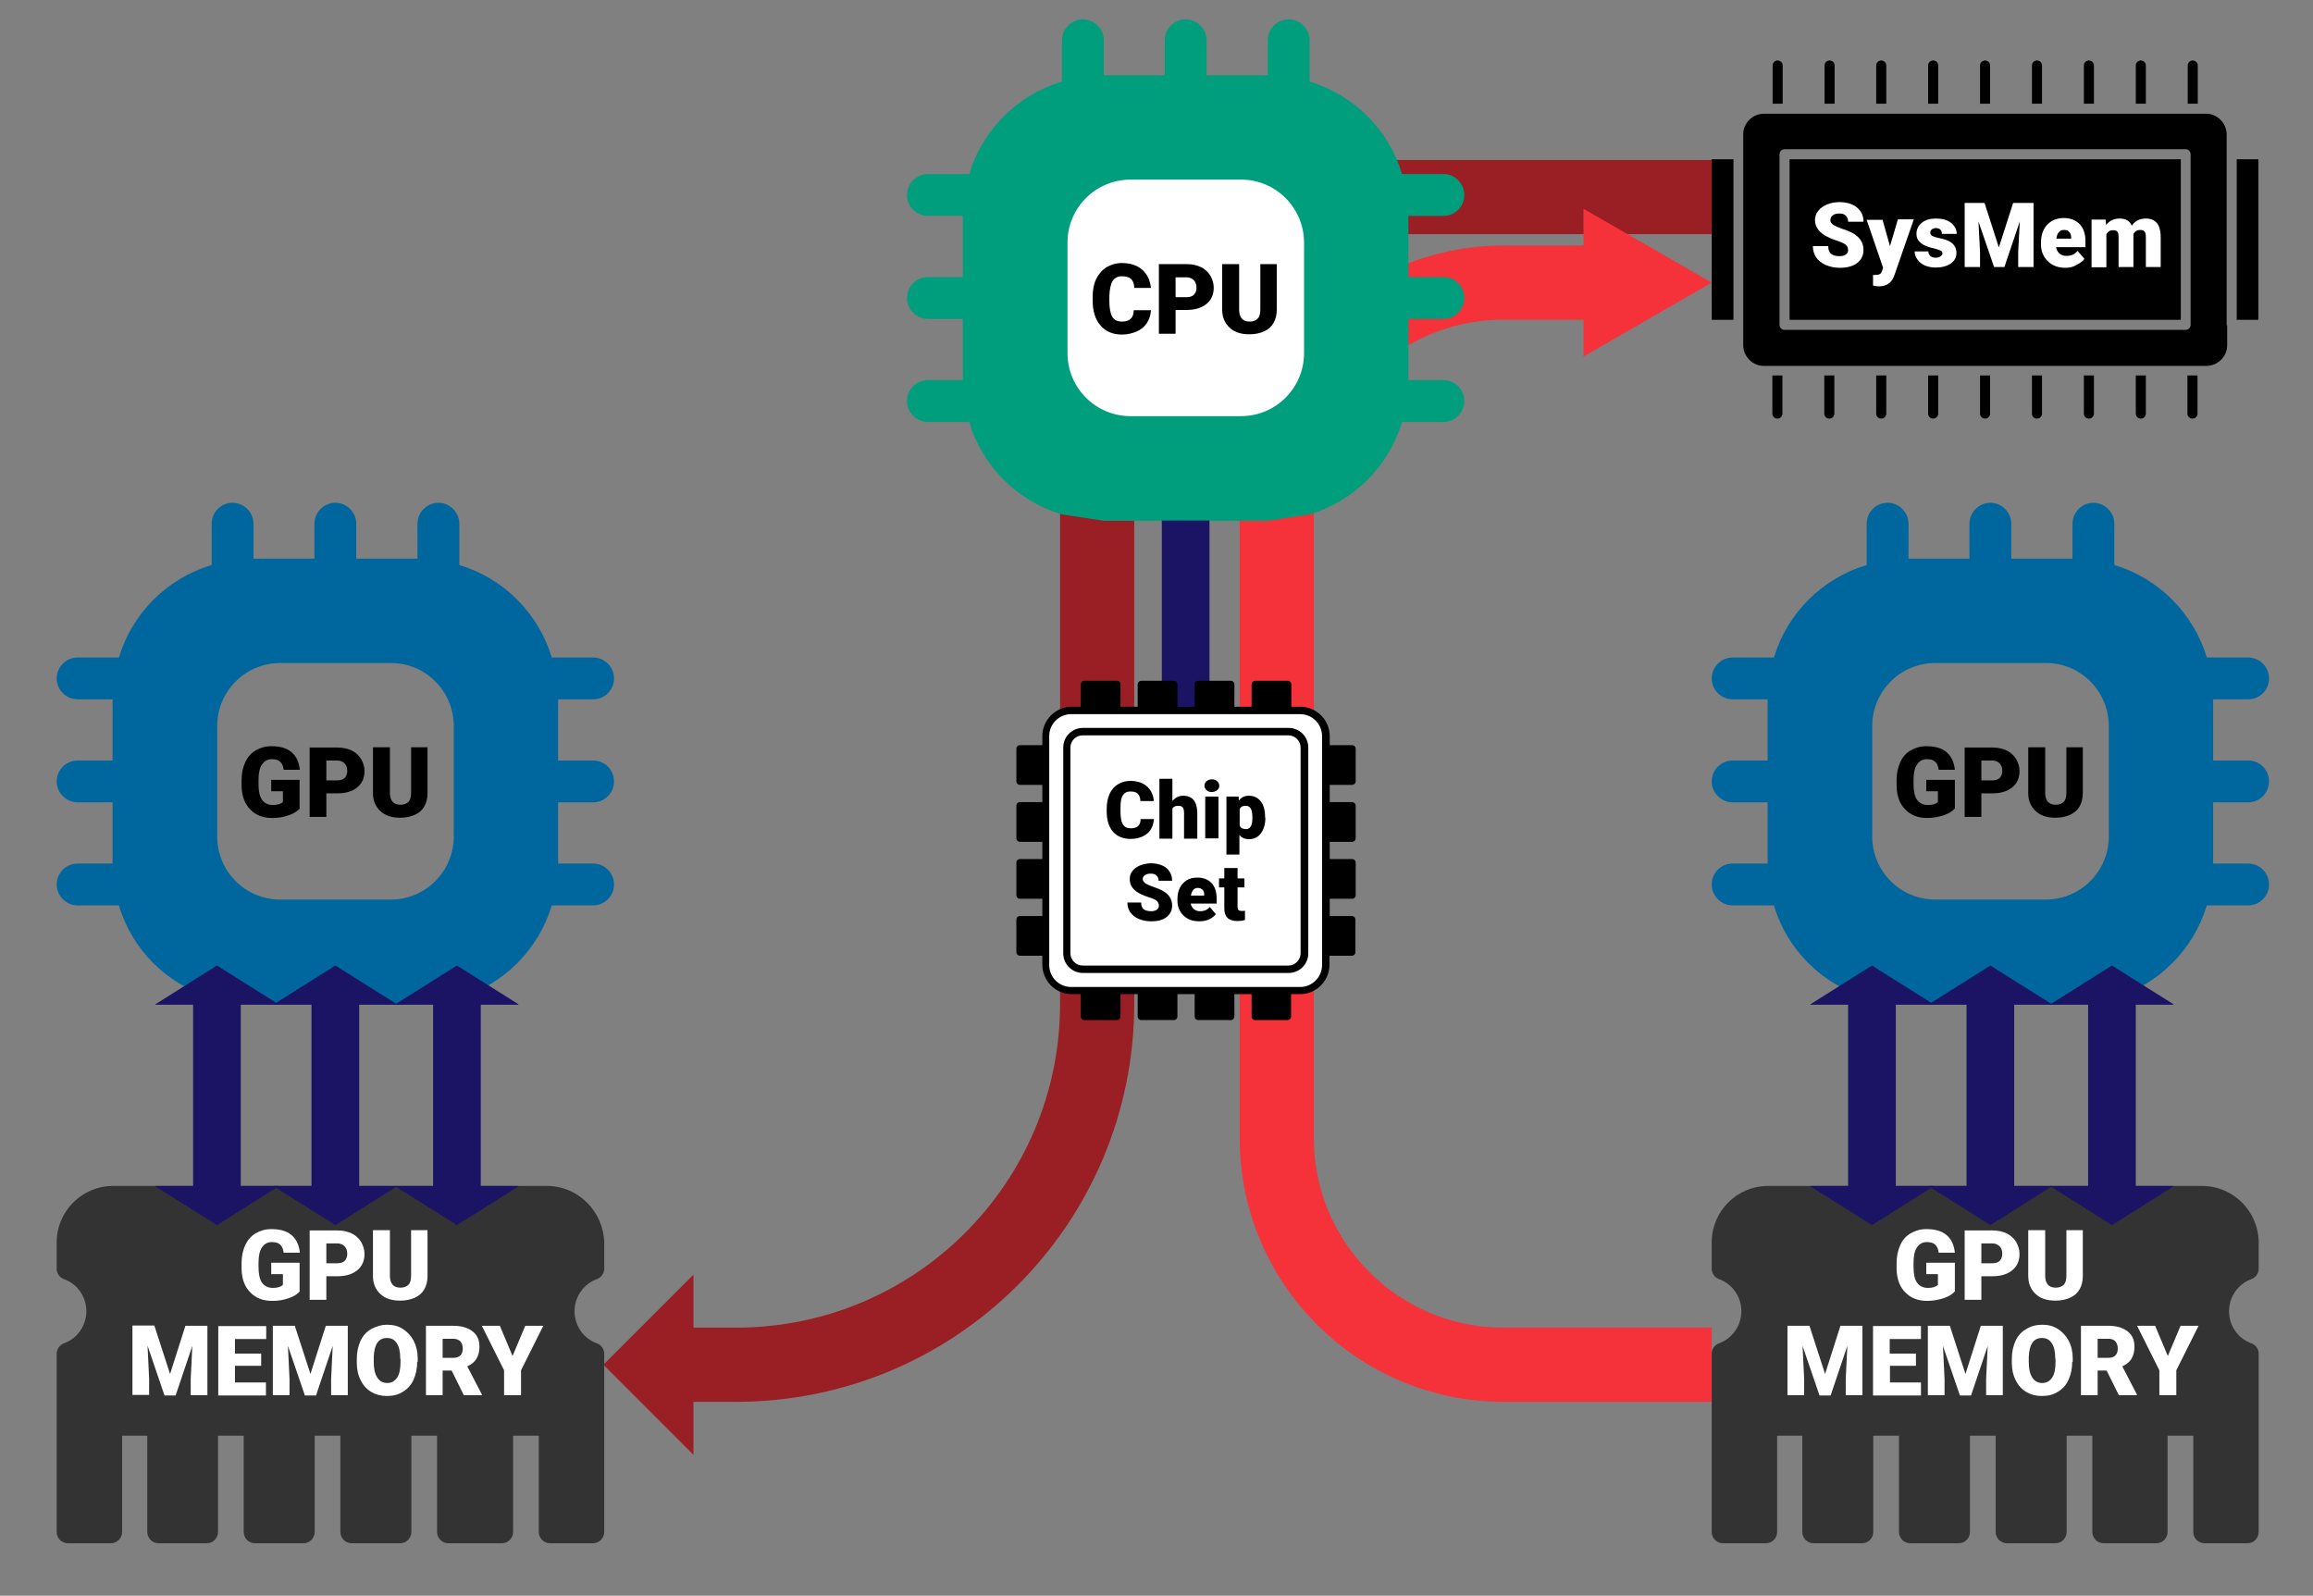 <svg xmlns="http://www.w3.org/2000/svg" xmlns:xlink="http://www.w3.org/1999/xlink" id="Layer_1" x="0px" y="0px" viewBox="0 0 873.2 602.4" style="enable-background:new 0 0 873.2 602.4;" xml:space="preserve"><rect x="0" y="0" width="873.2" height="602.4" fill="#808080" stroke="none"/><style type="text/css">	.st0{fill:none;stroke:#991F24;stroke-width:28;stroke-miterlimit:10;}	.st1{fill:#991F24;}	.st2{fill:none;stroke:#F5313A;stroke-width:28;stroke-miterlimit:10;}	.st3{fill:#F5313A;}	.st4{fill:#00679E;}	.st5{fill:#333333;}	.st6{fill:#FFFFFF;}	.st7{fill:none;stroke:#1B1464;stroke-width:18;stroke-miterlimit:10;}	.st8{fill:#1B1464;}	.st9{fill-rule:evenodd;clip-rule:evenodd;}	.st10{fill:#009E7C;}</style><g>	<g>		<path class="st0" d="M257.3,515.2h20.6c75.3,0,136.3-61,136.3-136.3V135.1c0-33.5,27.2-60.7,60.7-60.7h171.3"></path>		<g>			<polygon class="st1" points="261.8,481.2 261.8,549.2 227.8,515.2    "></polygon>		</g>	</g></g><g>	<g>		<path class="st2" d="M646.2,515.2h-78.6c-47.3,0-85.6-38.3-85.6-85.6V192.3c0-47.3,38.3-85.6,85.6-85.6H606"></path>		<g>			<polygon class="st3" points="597.8,134.6 646.2,106.7 597.8,78.8    "></polygon>		</g>	</g></g><g>	<g>		<path class="st4" d="M223.9,302.9c4.4,0,7.9-3.6,7.9-7.9c0-4.4-3.5-7.9-7.9-7.9h-13.2v-23.1h13.2c4.4,0,7.9-3.5,7.9-7.9   c0-4.3-3.5-7.9-7.9-7.9h-15.6c-5-16.7-18.2-29.9-34.9-34.9v-15.6c0-4.3-3.6-7.9-7.9-7.9c-4.3,0-7.9,3.6-7.9,7.9v13.2h-23.1v-13.2   c0-4.3-3.6-7.9-7.9-7.9c-4.3,0-7.9,3.6-7.9,7.9v13.2h-23v-13.2c0-4.3-3.6-7.9-7.9-7.9c-4.4,0-7.9,3.6-7.9,7.9v15.6   c-16.8,5-30,18.2-35,34.9H29.3c-4.3,0-7.9,3.6-7.9,7.9c0,4.4,3.6,7.9,7.9,7.9h13.2v23.1H29.3c-4.3,0-7.9,3.5-7.9,7.9   c0,4.3,3.6,7.9,7.9,7.9h13.2V326H29.3c-4.3,0-7.9,3.5-7.9,7.9c0,4.3,3.6,7.9,7.9,7.9h15.6c4.9,16.7,18.2,29.9,35,34.9l15.8,2.4   h23.1v13.2c0,4.3,3.5,7.9,7.9,7.9c4.3,0,7.9-3.6,7.9-7.9v-13.2h23l15.8-2.4c16.7-5,29.9-18.2,34.9-34.9h15.6   c4.4,0,7.9-3.6,7.9-7.9c0-4.4-3.5-7.9-7.9-7.9h-13.2v-23.1H223.9z M171.3,274.1v41.7c0,13.2-10.7,23.8-23.8,23.8h-41.7   c-13.2,0-23.8-10.7-23.8-23.8v-41.7c0-13.2,10.7-23.8,23.8-23.8h41.7C160.6,250.2,171.3,260.9,171.3,274.1z"></path>	</g>	<g>		<path d="M113.2,305.2c-1,1.1-2.4,2-4.3,2.6c-1.9,0.7-3.9,1-6.2,1c-3.4,0-6.2-1.1-8.2-3.2c-2.1-2.1-3.2-5-3.3-8.8l0-2.3   c0-2.6,0.5-4.8,1.4-6.8c0.9-1.9,2.2-3.4,3.9-4.4c1.7-1,3.7-1.6,5.9-1.6c3.3,0,5.8,0.7,7.6,2.2c1.8,1.5,2.9,3.7,3.2,6.7h-6.1   c-0.2-1.5-0.7-2.5-1.4-3.1s-1.7-0.9-3.1-0.9c-1.6,0-2.8,0.7-3.7,2c-0.9,1.3-1.3,3.3-1.3,5.8v1.6c0,2.6,0.4,4.6,1.3,5.9   c0.9,1.3,2.3,2,4.2,2c1.6,0,2.9-0.4,3.7-1.1v-4.1h-4.4v-4.3h10.7V305.2z"></path>		<path d="M123.2,299.5v8.9h-6.3v-26.2h10.5c2,0,3.8,0.4,5.3,1.1c1.5,0.7,2.7,1.8,3.6,3.2c0.8,1.4,1.3,2.9,1.3,4.6   c0,2.6-0.9,4.6-2.7,6.1c-1.8,1.5-4.3,2.3-7.5,2.3H123.2z M123.2,294.6h4.1c1.2,0,2.2-0.3,2.8-0.9c0.6-0.6,1-1.5,1-2.6   c0-1.2-0.3-2.2-1-2.9s-1.6-1.1-2.7-1.1h-4.2V294.6z"></path>		<path d="M161.4,282.2v17.2c0,1.9-0.4,3.6-1.2,5c-0.8,1.4-2,2.5-3.6,3.2s-3.4,1.1-5.5,1.1c-3.2,0-5.7-0.8-7.5-2.5s-2.8-3.9-2.8-6.8   v-17.3h6.4v17.4c0.1,2.9,1.4,4.3,4,4.3c1.3,0,2.3-0.4,3-1.1c0.7-0.7,1-1.9,1-3.5v-17.1H161.4z"></path>	</g>	<g>		<path class="st5" d="M206.5,447.7H42.7c-11.8,0-21.3,9.6-21.3,21.3v9.9c0,1.8,1.1,3.4,2.8,4c5,1.8,8.4,6.6,8.4,12.1   c0,5.4-3.4,10.3-8.4,12.1c-1.7,0.6-2.8,2.2-2.8,4v67.2c0,2.4,1.9,4.3,4.3,4.3h16.1c2.4,0,4.3-1.9,4.3-4.3V542h9.5v36.3   c0,2.4,1.9,4.3,4.3,4.3H78c2.4,0,4.3-1.9,4.3-4.3V542h9.7v36.3c0,2.4,1.9,4.3,4.3,4.3h18.2c2.4,0,4.3-1.9,4.3-4.3V542h9.7v36.3   c0,2.4,1.9,4.3,4.3,4.3h18.2c2.4,0,4.3-1.9,4.3-4.3V542h9.7v36.3c0,2.4,1.9,4.3,4.3,4.3h20.1c2.4,0,4.3-1.9,4.3-4.3V542h9.7v36.3   c0,2.4,1.9,4.3,4.3,4.3h16.1c2.4,0,4.3-1.9,4.3-4.3v-67.2c0-1.8-1.1-3.4-2.8-4c-5-1.8-8.4-6.6-8.4-12.1c0-5.4,3.4-10.3,8.4-12.1   c1.7-0.6,2.8-2.2,2.8-4v-9.9C227.8,457.3,218.2,447.7,206.5,447.7z"></path>	</g>	<g>		<path class="st6" d="M113.2,487.5c-1,1.1-2.4,2-4.3,2.6c-1.9,0.7-3.9,1-6.2,1c-3.4,0-6.2-1.1-8.2-3.2c-2.1-2.1-3.2-5-3.3-8.8   l0-2.3c0-2.6,0.5-4.8,1.4-6.8c0.9-1.9,2.2-3.4,3.9-4.4c1.7-1,3.7-1.6,5.9-1.6c3.3,0,5.8,0.7,7.6,2.2c1.8,1.5,2.9,3.7,3.2,6.7h-6.1   c-0.2-1.5-0.7-2.5-1.4-3.1s-1.7-0.9-3.1-0.9c-1.6,0-2.8,0.7-3.7,2c-0.9,1.3-1.3,3.3-1.3,5.8v1.6c0,2.6,0.4,4.6,1.3,5.9   c0.9,1.3,2.3,2,4.2,2c1.6,0,2.9-0.4,3.7-1.1V481h-4.4v-4.3h10.7V487.5z"></path>		<path class="st6" d="M123.2,481.8v8.9h-6.3v-26.2h10.5c2,0,3.8,0.4,5.3,1.1c1.5,0.7,2.7,1.8,3.6,3.2c0.8,1.4,1.3,2.9,1.3,4.6   c0,2.6-0.9,4.6-2.7,6.1c-1.8,1.5-4.3,2.3-7.5,2.3H123.2z M123.2,476.9h4.1c1.2,0,2.2-0.3,2.8-0.9c0.6-0.6,1-1.5,1-2.6   c0-1.2-0.3-2.2-1-2.9s-1.6-1.1-2.7-1.1h-4.2V476.9z"></path>		<path class="st6" d="M161.4,464.5v17.2c0,1.9-0.4,3.6-1.2,5c-0.8,1.4-2,2.5-3.6,3.2s-3.4,1.1-5.5,1.1c-3.2,0-5.7-0.8-7.5-2.5   s-2.8-3.9-2.8-6.8v-17.3h6.4v17.4c0.1,2.9,1.4,4.3,4,4.3c1.3,0,2.3-0.4,3-1.1c0.7-0.7,1-1.9,1-3.5v-17.1H161.4z"></path>		<path class="st6" d="M58.3,500.5l5.9,18.2l5.8-18.2h8.3v26.2H72v-6.1l0.6-12.5l-6.3,18.7h-4.2L55.7,508l0.6,12.5v6.1H50v-26.2   H58.3z"></path>		<path class="st6" d="M98.6,515.6h-9.9v6.3h11.7v4.9H82.4v-26.2h18.1v4.9H88.7v5.5h9.9V515.6z"></path>		<path class="st6" d="M111.3,500.5l5.9,18.2l5.8-18.2h8.3v26.2H125v-6.1l0.6-12.5l-6.3,18.7h-4.2l-6.4-18.7l0.6,12.5v6.1H103v-26.2   H111.3z"></path>		<path class="st6" d="M157.5,514.1c0,2.6-0.5,4.8-1.4,6.8c-0.9,2-2.3,3.5-4,4.5c-1.7,1.1-3.7,1.6-6,1.6s-4.2-0.5-5.9-1.5   c-1.7-1-3.1-2.5-4-4.4c-1-1.9-1.5-4.1-1.5-6.6v-1.5c0-2.6,0.5-4.8,1.4-6.8c0.9-2,2.3-3.5,4.1-4.5s3.8-1.6,6-1.6   c2.2,0,4.2,0.5,5.9,1.6c1.7,1.1,3.1,2.6,4.1,4.5c1,2,1.5,4.2,1.5,6.7V514.1z M151.1,513c0-2.6-0.4-4.6-1.3-5.9   c-0.9-1.4-2.1-2-3.7-2c-3.2,0-4.8,2.4-5,7.1l0,1.9c0,2.6,0.4,4.5,1.3,5.9c0.9,1.4,2.1,2.1,3.8,2.1c1.6,0,2.8-0.7,3.7-2   s1.3-3.3,1.3-5.9V513z"></path>		<path class="st6" d="M170.5,517.4h-3.4v9.3h-6.3v-26.2h10.3c3.1,0,5.5,0.7,7.3,2.1c1.8,1.4,2.6,3.3,2.6,5.8c0,1.8-0.4,3.3-1.1,4.5   c-0.7,1.2-1.9,2.2-3.5,2.9l5.5,10.6v0.3h-6.8L170.5,517.4z M167.1,512.6h4c1.2,0,2.1-0.3,2.7-0.9c0.6-0.6,0.9-1.5,0.9-2.6   c0-1.1-0.3-2-0.9-2.7c-0.6-0.6-1.5-1-2.7-1h-4V512.6z"></path>		<path class="st6" d="M193.5,511.9l4.8-11.4h6.8l-8.4,16.8v9.4h-6.4v-9.4l-8.4-16.8h6.8L193.5,511.9z"></path>	</g>	<g>		<g>			<line class="st7" x1="126.6" y1="375.7" x2="126.6" y2="451.3"></line>			<g>				<polygon class="st8" points="149.8,379.1 126.6,364.5 103.4,379.1 103.4,379.3 149.8,379.3     "></polygon>			</g>			<g>				<polygon class="st8" points="149.8,447.9 126.6,462.5 103.4,447.9 103.4,447.7 149.8,447.7     "></polygon>			</g>		</g>	</g>	<g>		<g>			<line class="st7" x1="81.9" y1="375.7" x2="81.9" y2="451.3"></line>			<g>				<polygon class="st8" points="105.1,379.1 81.9,364.5 58.7,379.1 58.7,379.3 105.1,379.3     "></polygon>			</g>			<g>				<polygon class="st8" points="105.1,447.9 81.9,462.5 58.7,447.9 58.7,447.7 105.1,447.7     "></polygon>			</g>		</g>	</g>	<g>		<g>			<line class="st7" x1="172.5" y1="375.7" x2="172.5" y2="451.3"></line>			<g>				<polygon class="st8" points="195.7,379.1 172.5,364.5 149.3,379.1 149.3,379.3 195.7,379.3     "></polygon>			</g>			<g>				<polygon class="st8" points="195.7,447.9 172.5,462.5 149.3,447.9 149.3,447.7 195.7,447.7     "></polygon>			</g>		</g>	</g></g><g>	<g>		<path class="st4" d="M848.7,302.9c4.4,0,7.9-3.6,7.9-7.9c0-4.4-3.5-7.9-7.9-7.9h-13.2v-23.1h13.2c4.4,0,7.9-3.5,7.9-7.9   c0-4.3-3.5-7.9-7.9-7.9h-15.6c-5-16.7-18.2-29.9-34.9-34.9v-15.6c0-4.3-3.6-7.9-7.9-7.9c-4.3,0-7.9,3.6-7.9,7.9v13.2h-23.1v-13.2   c0-4.3-3.6-7.9-7.9-7.9c-4.3,0-7.9,3.6-7.9,7.9v13.2h-23v-13.2c0-4.3-3.6-7.9-7.9-7.9c-4.4,0-7.9,3.6-7.9,7.9v15.6   c-16.8,5-30,18.2-35,34.9h-15.6c-4.3,0-7.9,3.6-7.9,7.9c0,4.4,3.6,7.9,7.9,7.9h13.2v23.1h-13.2c-4.3,0-7.9,3.5-7.9,7.9   c0,4.3,3.6,7.9,7.9,7.9h13.2V326h-13.2c-4.3,0-7.9,3.5-7.9,7.9c0,4.3,3.6,7.9,7.9,7.9h15.6c4.9,16.7,18.2,29.9,35,34.9l15.8,2.4   h23.1v13.2c0,4.3,3.5,7.9,7.9,7.9c4.3,0,7.9-3.6,7.9-7.9v-13.2h23l15.8-2.4c16.7-5,29.9-18.2,34.9-34.9h15.6   c4.4,0,7.9-3.6,7.9-7.9c0-4.4-3.5-7.9-7.9-7.9h-13.2v-23.1H848.7z M796.1,274.1v41.7c0,13.2-10.7,23.8-23.8,23.8h-41.7   c-13.2,0-23.8-10.7-23.8-23.8v-41.7c0-13.2,10.7-23.8,23.8-23.8h41.7C785.4,250.2,796.1,260.9,796.1,274.1z"></path>	</g>	<g>		<path d="M738,305.2c-1,1.1-2.4,2-4.3,2.6s-3.9,1-6.2,1c-3.4,0-6.2-1.1-8.2-3.2c-2.1-2.1-3.2-5-3.3-8.8l0-2.3   c0-2.6,0.5-4.8,1.4-6.8s2.2-3.4,3.9-4.4c1.7-1,3.7-1.6,5.9-1.6c3.3,0,5.8,0.7,7.6,2.2s2.9,3.7,3.2,6.7h-6.1   c-0.2-1.5-0.7-2.5-1.4-3.1c-0.7-0.6-1.7-0.9-3.1-0.9c-1.6,0-2.8,0.7-3.7,2c-0.9,1.3-1.3,3.3-1.3,5.8v1.6c0,2.6,0.4,4.6,1.3,5.9   c0.9,1.3,2.3,2,4.2,2c1.6,0,2.9-0.4,3.7-1.1v-4.1h-4.4v-4.3H738V305.2z"></path>		<path d="M748,299.5v8.9h-6.3v-26.2h10.5c2,0,3.8,0.4,5.3,1.1c1.5,0.7,2.7,1.8,3.6,3.2c0.8,1.4,1.3,2.9,1.3,4.6   c0,2.6-0.9,4.6-2.7,6.1c-1.8,1.5-4.3,2.3-7.5,2.3H748z M748,294.6h4.1c1.2,0,2.2-0.3,2.8-0.9c0.6-0.6,1-1.5,1-2.6   c0-1.2-0.3-2.2-1-2.9s-1.6-1.1-2.7-1.1H748V294.6z"></path>		<path d="M786.3,282.2v17.2c0,1.9-0.4,3.6-1.2,5c-0.8,1.4-2,2.5-3.6,3.2c-1.5,0.7-3.4,1.1-5.5,1.1c-3.2,0-5.7-0.8-7.5-2.5   c-1.8-1.7-2.8-3.9-2.8-6.8v-17.3h6.4v17.4c0.1,2.9,1.4,4.3,4,4.3c1.3,0,2.3-0.4,3-1.1c0.7-0.7,1-1.9,1-3.5v-17.1H786.3z"></path>	</g>	<g>		<path class="st5" d="M831.3,447.7H667.5c-11.8,0-21.3,9.6-21.3,21.3v9.9c0,1.8,1.1,3.4,2.8,4c5,1.8,8.4,6.6,8.4,12.1   c0,5.4-3.4,10.3-8.4,12.1c-1.7,0.6-2.8,2.2-2.8,4v67.2c0,2.4,1.9,4.3,4.3,4.3h16.1c2.4,0,4.3-1.9,4.3-4.3V542h9.5v36.3   c0,2.4,1.9,4.3,4.3,4.3h18.2c2.4,0,4.3-1.9,4.3-4.3V542h9.7v36.3c0,2.4,1.9,4.3,4.3,4.3h18.2c2.4,0,4.3-1.9,4.3-4.3V542h9.7v36.3   c0,2.4,1.9,4.3,4.3,4.3h18.2c2.4,0,4.3-1.9,4.3-4.3V542h9.7v36.3c0,2.4,1.9,4.3,4.3,4.3H814c2.4,0,4.3-1.9,4.3-4.3V542h9.7v36.3   c0,2.4,1.9,4.3,4.3,4.3h16.1c2.4,0,4.3-1.9,4.3-4.3v-67.2c0-1.8-1.1-3.4-2.8-4c-5-1.8-8.4-6.6-8.4-12.1c0-5.4,3.4-10.3,8.4-12.1   c1.7-0.6,2.8-2.2,2.8-4v-9.9C852.6,457.3,843.1,447.7,831.3,447.7z"></path>	</g>	<g>		<path class="st6" d="M738,487.5c-1,1.1-2.4,2-4.3,2.6s-3.9,1-6.2,1c-3.4,0-6.2-1.1-8.2-3.2c-2.1-2.1-3.2-5-3.3-8.8l0-2.3   c0-2.6,0.5-4.8,1.4-6.8s2.2-3.4,3.9-4.4c1.7-1,3.7-1.6,5.9-1.6c3.3,0,5.8,0.7,7.6,2.2s2.9,3.7,3.2,6.7h-6.1   c-0.2-1.5-0.7-2.5-1.4-3.1c-0.7-0.6-1.7-0.9-3.1-0.9c-1.6,0-2.8,0.7-3.7,2c-0.9,1.3-1.3,3.3-1.3,5.8v1.6c0,2.6,0.4,4.6,1.3,5.9   c0.9,1.3,2.3,2,4.2,2c1.6,0,2.9-0.4,3.7-1.1V481h-4.4v-4.3H738V487.5z"></path>		<path class="st6" d="M748,481.8v8.9h-6.3v-26.2h10.5c2,0,3.8,0.4,5.3,1.1c1.5,0.7,2.7,1.8,3.6,3.2c0.8,1.4,1.3,2.9,1.3,4.6   c0,2.6-0.9,4.6-2.7,6.1c-1.8,1.5-4.3,2.3-7.5,2.3H748z M748,476.9h4.1c1.2,0,2.2-0.3,2.8-0.9c0.6-0.6,1-1.5,1-2.6   c0-1.2-0.3-2.2-1-2.9s-1.6-1.1-2.7-1.1H748V476.9z"></path>		<path class="st6" d="M786.3,464.5v17.2c0,1.9-0.4,3.6-1.2,5c-0.8,1.4-2,2.5-3.6,3.2c-1.5,0.7-3.4,1.1-5.5,1.1   c-3.2,0-5.7-0.8-7.5-2.5c-1.8-1.7-2.8-3.9-2.8-6.8v-17.3h6.4v17.4c0.1,2.9,1.4,4.3,4,4.3c1.3,0,2.3-0.4,3-1.1c0.7-0.7,1-1.9,1-3.5   v-17.1H786.3z"></path>		<path class="st6" d="M683.1,500.5l5.9,18.2l5.8-18.2h8.3v26.2h-6.3v-6.1l0.6-12.5l-6.3,18.7h-4.2l-6.4-18.7l0.6,12.5v6.1h-6.3   v-26.2H683.1z"></path>		<path class="st6" d="M723.4,515.6h-9.9v6.3h11.7v4.9h-18.1v-26.2h18.1v4.9h-11.8v5.5h9.9V515.6z"></path>		<path class="st6" d="M736.1,500.5l5.9,18.2l5.8-18.2h8.3v26.2h-6.3v-6.1l0.6-12.5l-6.3,18.7h-4.2l-6.4-18.7l0.6,12.5v6.1h-6.3   v-26.2H736.1z"></path>		<path class="st6" d="M782.3,514.1c0,2.6-0.5,4.8-1.4,6.8c-0.9,2-2.3,3.5-4,4.5c-1.7,1.1-3.7,1.6-6,1.6s-4.2-0.5-5.9-1.5   c-1.7-1-3.1-2.5-4-4.4c-1-1.9-1.5-4.1-1.5-6.6v-1.5c0-2.6,0.5-4.8,1.4-6.8c0.9-2,2.3-3.5,4.1-4.5c1.8-1.1,3.8-1.6,6-1.6   c2.2,0,4.2,0.5,5.9,1.6c1.7,1.1,3.1,2.6,4.1,4.5s1.5,4.2,1.5,6.7V514.1z M775.9,513c0-2.6-0.4-4.6-1.3-5.9c-0.9-1.4-2.1-2-3.7-2   c-3.2,0-4.8,2.4-5,7.1l0,1.9c0,2.6,0.4,4.5,1.3,5.9c0.9,1.4,2.1,2.1,3.8,2.1c1.6,0,2.8-0.7,3.7-2s1.3-3.3,1.3-5.9V513z"></path>		<path class="st6" d="M795.3,517.4h-3.4v9.3h-6.3v-26.2h10.3c3.1,0,5.5,0.7,7.3,2.1c1.8,1.4,2.6,3.3,2.6,5.8c0,1.8-0.4,3.3-1.1,4.5   c-0.7,1.2-1.9,2.2-3.5,2.9l5.5,10.6v0.3h-6.8L795.3,517.4z M791.9,512.6h4c1.2,0,2.1-0.3,2.7-0.9s0.9-1.5,0.9-2.6   c0-1.1-0.3-2-0.9-2.7s-1.5-1-2.7-1h-4V512.6z"></path>		<path class="st6" d="M818.4,511.9l4.8-11.4h6.8l-8.4,16.8v9.4h-6.4v-9.4l-8.4-16.8h6.8L818.4,511.9z"></path>	</g>	<g>		<g>			<line class="st7" x1="751.4" y1="375.7" x2="751.4" y2="451.3"></line>			<g>				<polygon class="st8" points="774.6,379.1 751.4,364.5 728.2,379.1 728.2,379.3 774.6,379.3     "></polygon>			</g>			<g>				<polygon class="st8" points="774.6,447.9 751.4,462.5 728.2,447.9 728.2,447.7 774.6,447.7     "></polygon>			</g>		</g>	</g>	<g>		<g>			<line class="st7" x1="706.7" y1="375.7" x2="706.7" y2="451.3"></line>			<g>				<polygon class="st8" points="729.9,379.1 706.7,364.5 683.5,379.1 683.5,379.3 729.9,379.3     "></polygon>			</g>			<g>				<polygon class="st8" points="729.9,447.9 706.7,462.5 683.5,447.9 683.5,447.7 729.9,447.7     "></polygon>			</g>		</g>	</g>	<g>		<g>			<line class="st7" x1="797.3" y1="375.7" x2="797.3" y2="451.3"></line>			<g>				<polygon class="st8" points="820.5,379.1 797.3,364.5 774.1,379.1 774.1,379.3 820.5,379.3     "></polygon>			</g>			<g>				<polygon class="st8" points="820.5,447.9 797.3,462.5 774.1,447.9 774.1,447.7 820.5,447.7     "></polygon>			</g>		</g>	</g></g><g transform="translate(0,-280.067)">	<path class="st9" d="M669.2,319.2v-14.4c0-1,0.8-1.9,1.9-1.9c1,0,1.9,0.8,1.9,1.9v14.4H669.2z M654.4,400.8v-60.6h-8.2v60.6H654.4z   M840.6,402.7v-64.3v-0.1v-7.5c0-2.1-0.9-4.1-2.3-5.5l0,0c-1.4-1.4-3.3-2.3-5.5-2.3h-5.1h-0.1h-19.5h-0.1h-19.5h-0.1h-19.5H769  h-19.5h-0.1h-19.5h-0.1h-19.5h-0.1h-19.5h-0.1h-19.5H671h-5.1c-2.1,0-4.1,0.9-5.5,2.3c-1.4,1.4-2.3,3.3-2.3,5.5v7.5v0.1v0.1v64.3  v0.1v7.5c0,2.1,0.9,4.1,2.3,5.5c1.4,1.4,3.3,2.3,5.5,2.3h5.1h0.1h19.5h0.1h19.5h0.1h19.5h0.1h19.5h0.1H769h0.1h19.5h0.1h19.5h0.1  h19.5h0.1h5.1c2.1,0,4.1-0.9,5.5-2.3c1.4-1.4,2.3-3.3,2.3-5.5v-7.5L840.6,402.7L840.6,402.7z M827,338.4v64.3c0,1-0.8,1.9-1.9,1.9  h-0.1H673.7c-1,0-1.9-0.8-1.9-1.9v-0.1v-64.3c0-1,0.8-1.9,1.9-1.9h0.1h151.4C826.2,336.4,827,337.3,827,338.4L827,338.4z   M844.4,340.2v60.6h8.2v-60.6H844.4z M823.2,340.2H675.6v60.6h147.7V340.2z M688.8,319.2v-14.4c0-1,0.8-1.9,1.9-1.9  c1,0,1.9,0.8,1.9,1.9v14.4H688.8z M708.3,319.2v-14.4c0-1,0.8-1.9,1.9-1.9c1,0,1.9,0.8,1.9,1.9v14.4H708.3z M727.9,319.2v-14.4  c0-1,0.8-1.9,1.9-1.9c1,0,1.9,0.8,1.9,1.9v14.4H727.9z M747.5,319.2v-14.4c0-1,0.8-1.9,1.9-1.9c1,0,1.9,0.8,1.9,1.9v14.4H747.5z   M767.1,319.2v-14.4c0-1,0.8-1.9,1.9-1.9c1,0,1.9,0.8,1.9,1.9v14.4H767.1z M786.7,319.2v-14.4c0-1,0.8-1.9,1.9-1.9  c1,0,1.9,0.8,1.9,1.9v14.4H786.7z M806.3,319.2v-14.4c0-1,0.8-1.9,1.9-1.9c1,0,1.9,0.8,1.9,1.9v14.4H806.3z M825.9,319.2v-14.4  c0-1,0.8-1.9,1.9-1.9c1,0,1.9,0.8,1.9,1.9v14.4H825.9z M829.6,421.8v14.4c0,1-0.8,1.9-1.9,1.9c-1,0-1.9-0.8-1.9-1.9v-14.4H829.6z   M810.1,421.8v14.4c0,1-0.8,1.9-1.9,1.9c-1,0-1.9-0.8-1.9-1.9v-14.4H810.1z M790.5,421.8v14.4c0,1-0.8,1.9-1.9,1.9  c-1,0-1.9-0.8-1.9-1.9v-14.4H790.5z M770.9,421.8v14.4c0,1-0.8,1.9-1.9,1.9s-1.9-0.8-1.9-1.9v-14.4H770.9z M751.3,421.8v14.4  c0,1-0.8,1.9-1.9,1.9c-1,0-1.9-0.8-1.9-1.9v-14.4H751.3z M731.7,421.8v14.4c0,1-0.8,1.9-1.9,1.9c-1,0-1.9-0.8-1.9-1.9v-14.4H731.7z   M712.1,421.8v14.4c0,1-0.8,1.9-1.9,1.9c-1,0-1.9-0.8-1.9-1.9v-14.4H712.1z M692.5,421.8v14.4c0,1-0.8,1.9-1.9,1.9  c-1,0-1.9-0.8-1.9-1.9v-14.4H692.5z M672.9,421.8v14.4c0,1-0.8,1.9-1.9,1.9c-1,0-1.9-0.8-1.9-1.9v-14.4H672.9z"></path></g><g>	<path class="st6" d="M697.7,94.4c0-0.9-0.3-1.5-0.9-2s-1.7-1-3.2-1.5c-1.5-0.5-2.8-1-3.7-1.5c-3.1-1.5-4.7-3.7-4.7-6.3  c0-1.3,0.4-2.5,1.2-3.5c0.8-1,1.9-1.8,3.3-2.4c1.4-0.6,3-0.9,4.8-0.9c1.7,0,3.3,0.3,4.7,0.9s2.4,1.5,3.2,2.6  c0.8,1.1,1.1,2.5,1.1,3.9h-5.8c0-1-0.3-1.7-0.9-2.3s-1.4-0.8-2.4-0.8c-1,0-1.9,0.2-2.5,0.7c-0.6,0.5-0.9,1-0.9,1.8  c0,0.6,0.3,1.2,1,1.7c0.7,0.5,1.8,1,3.5,1.6c1.7,0.5,3,1.1,4.1,1.7c2.6,1.5,3.9,3.6,3.9,6.2c0,2.1-0.8,3.8-2.4,5s-3.8,1.8-6.6,1.8  c-2,0-3.7-0.4-5.3-1.1c-1.6-0.7-2.8-1.7-3.6-2.9c-0.8-1.2-1.2-2.6-1.2-4.2h5.8c0,1.3,0.3,2.2,1,2.9c0.7,0.6,1.8,0.9,3.3,0.9  c1,0,1.7-0.2,2.3-0.6C697.5,95.7,697.7,95.1,697.7,94.4z"></path>	<path class="st6" d="M713.5,92.9l3-10.1h6l-7.3,21l-0.3,0.8c-1,2.3-2.9,3.5-5.5,3.5c-0.7,0-1.5-0.1-2.3-0.3v-4h0.7  c0.8,0,1.4-0.1,1.8-0.3c0.4-0.2,0.7-0.6,0.9-1.2l0.4-1.2l-6.2-18.1h6L713.5,92.9z"></path>	<path class="st6" d="M733.3,95.7c0-0.5-0.2-0.9-0.7-1.1s-1.4-0.6-2.8-0.9s-2.5-0.7-3.5-1.2c-0.9-0.5-1.6-1.1-2.1-1.8  c-0.5-0.7-0.7-1.5-0.7-2.5c0-1.6,0.7-3,2-4.1c1.4-1.1,3.1-1.6,5.3-1.6c2.4,0,4.3,0.5,5.7,1.6c1.4,1.1,2.2,2.5,2.2,4.2h-5.6  c0-1.4-0.8-2.2-2.3-2.2c-0.6,0-1.1,0.2-1.5,0.5c-0.4,0.3-0.6,0.7-0.6,1.2c0,0.5,0.2,0.9,0.7,1.2c0.5,0.3,1.3,0.6,2.3,0.8  s2,0.4,2.8,0.7c2.7,0.9,4.1,2.6,4.1,5c0,1.6-0.7,3-2.2,4s-3.3,1.5-5.7,1.5c-1.5,0-2.9-0.3-4.1-0.8c-1.2-0.6-2.1-1.3-2.8-2.3  c-0.7-1-1-2-1-3h5.2c0,0.8,0.3,1.4,0.8,1.8c0.5,0.4,1.2,0.6,2,0.6c0.8,0,1.3-0.2,1.7-0.5S733.3,96.2,733.3,95.7z"></path>	<path class="st6" d="M749.2,76.6l5.4,16.8l5.4-16.8h7.7v24.2h-5.8v-5.6l0.6-11.6l-5.8,17.2h-3.9l-5.9-17.2l0.6,11.6v5.6h-5.8V76.6  H749.2z"></path>	<path class="st6" d="M779.8,101.1c-2.8,0-5-0.8-6.7-2.5c-1.7-1.6-2.6-3.8-2.6-6.4v-0.5c0-1.8,0.3-3.5,1-4.9s1.7-2.5,3-3.3  c1.3-0.8,2.9-1.2,4.6-1.2c2.5,0,4.5,0.8,6,2.3c1.5,1.6,2.2,3.7,2.2,6.5v2.2h-11.1c0.2,1,0.6,1.8,1.3,2.4c0.7,0.6,1.5,0.9,2.6,0.9  c1.8,0,3.2-0.6,4.2-1.9l2.6,3c-0.7,1-1.7,1.7-3,2.3C782.7,100.8,781.3,101.1,779.8,101.1z M779.2,86.8c-1.6,0-2.6,1.1-2.9,3.3h5.6  v-0.4c0-0.9-0.2-1.6-0.7-2.1C780.8,87,780.1,86.8,779.2,86.8z"></path>	<path class="st6" d="M794.9,82.8l0.2,2.1c1.3-1.6,3-2.4,5.1-2.4c2.3,0,3.8,0.9,4.6,2.7c1.2-1.8,3-2.7,5.3-2.7  c3.6,0,5.5,2.2,5.6,6.6v11.7h-5.6V89.4c0-0.9-0.2-1.6-0.5-2c-0.3-0.4-0.9-0.6-1.7-0.6c-1.1,0-1.9,0.5-2.5,1.5l0,0.2v12.3h-5.6V89.5  c0-0.9-0.1-1.6-0.4-2s-0.9-0.6-1.7-0.6c-1.1,0-1.9,0.5-2.5,1.5v12.5h-5.6v-18H794.9z"></path></g><g>	<rect x="392.1" y="59.2" class="st6" width="112.5" height="108.6"></rect>	<path class="st10" d="M544.9,120.4c4.4,0,7.9-3.6,7.9-7.9c0-4.4-3.5-7.9-7.9-7.9h-13.2V81.5h13.2c4.4,0,7.9-3.5,7.9-7.9  c0-4.3-3.5-7.9-7.9-7.9h-15.6c-5-16.7-18.2-29.9-34.9-34.9V15.2c0-4.3-3.6-7.9-7.9-7.9s-7.9,3.6-7.9,7.9v13.2h-23.1V15.2  c0-4.3-3.6-7.9-7.9-7.9c-4.3,0-7.9,3.6-7.9,7.9v13.2h-23V15.2c0-4.3-3.6-7.9-7.9-7.9c-4.4,0-7.9,3.6-7.9,7.9v15.6  c-16.8,5-30,18.2-35,34.9h-15.6c-4.3,0-7.9,3.6-7.9,7.9c0,4.4,3.6,7.9,7.9,7.9h13.2v23.1h-13.2c-4.3,0-7.9,3.5-7.9,7.9  c0,4.3,3.6,7.9,7.9,7.9h13.2v23.1h-13.2c-4.3,0-7.9,3.5-7.9,7.9c0,4.3,3.6,7.9,7.9,7.9h15.6c4.9,16.7,18.2,29.9,35,34.9l15.8,2.4  h23.1v13.2c0,4.3,3.5,7.9,7.9,7.9c4.3,0,7.9-3.6,7.9-7.9v-13.2h23l15.8-2.4c16.7-5,29.9-18.2,34.9-34.9h15.6c4.4,0,7.9-3.6,7.9-7.9  c0-4.4-3.5-7.9-7.9-7.9h-13.2v-23.1H544.9z M492.3,91.6v41.7c0,13.2-10.7,23.8-23.8,23.8h-41.7c-13.2,0-23.8-10.7-23.8-23.8V91.6  c0-13.2,10.7-23.8,23.8-23.8h41.7C481.7,67.8,492.3,78.5,492.3,91.6z"></path></g><g>	<path d="M434.5,117.1c-0.1,1.8-0.6,3.4-1.5,4.8c-0.9,1.4-2.2,2.5-3.8,3.2s-3.5,1.2-5.6,1.2c-3.4,0-6.2-1.1-8.1-3.4  c-2-2.2-3-5.4-3-9.5v-1.3c0-2.6,0.4-4.8,1.3-6.7c0.9-1.9,2.2-3.4,3.9-4.5c1.7-1,3.6-1.6,5.8-1.6c3.2,0,5.7,0.8,7.7,2.5  c1.9,1.7,3,4,3.3,6.9h-6.3c0-1.6-0.5-2.7-1.2-3.4c-0.8-0.7-1.9-1-3.5-1c-1.6,0-2.7,0.6-3.5,1.8c-0.7,1.2-1.1,3.1-1.2,5.6v1.9  c0,2.8,0.4,4.8,1.1,6c0.7,1.2,1.9,1.8,3.6,1.8c1.5,0,2.6-0.3,3.3-1c0.8-0.7,1.2-1.8,1.2-3.3H434.5z"></path>	<path d="M443.8,117.1v8.9h-6.3V99.7h10.5c2,0,3.8,0.4,5.3,1.1c1.5,0.7,2.7,1.8,3.6,3.2c0.8,1.4,1.3,2.9,1.3,4.6  c0,2.6-0.9,4.6-2.7,6.1c-1.8,1.5-4.3,2.3-7.5,2.3H443.8z M443.8,112.2h4.1c1.2,0,2.2-0.3,2.8-0.9c0.6-0.6,1-1.5,1-2.6  c0-1.2-0.3-2.2-1-2.9s-1.6-1.1-2.7-1.1h-4.2V112.2z"></path>	<path d="M482,99.7v17.2c0,1.9-0.4,3.6-1.2,5c-0.8,1.4-2,2.5-3.6,3.2c-1.5,0.7-3.4,1.1-5.5,1.1c-3.2,0-5.7-0.8-7.5-2.5  c-1.8-1.7-2.8-3.9-2.8-6.8V99.7h6.4v17.4c0.1,2.9,1.4,4.3,4,4.3c1.3,0,2.3-0.4,3-1.1c0.7-0.7,1-1.9,1-3.5V99.7H482z"></path></g><line class="st7" x1="447.6" y1="196.5" x2="447.6" y2="268.9"></line><g>	<path class="st6" d="M395,280.4V276c0-3.9,3.2-7.1,7.1-7.1h91.7c3.5,0,6.4,2.8,6.4,6.4v90.2c0,4.7-3.8,8.5-8.5,8.5h-87.9  c-4.8,0-8.8-3.9-8.8-8.8V280.4z"></path>	<g>		<path d="M486.5,274.8h-77.7c-4.1,0-7.4,3.3-7.4,7.4v77.7c0,4.1,3.3,7.4,7.4,7.4h77.7c4.1,0,7.4-3.3,7.4-7.4v-77.7   C493.9,278.1,490.6,274.8,486.5,274.8z M491,359.9c0,2.5-2.1,4.6-4.6,4.6h-77.7c-2.5,0-4.6-2.1-4.6-4.6v-77.7   c0-2.5,2.1-4.6,4.6-4.6h77.7c2.5,0,4.6,2.1,4.6,4.6V359.9z"></path>		<path d="M510.4,296.3c0.8,0,1.4-0.6,1.4-1.4v-12.2c0-0.8-0.6-1.4-1.4-1.4H502v-3.4c0-6.1-5-11.1-11.1-11.1h-3.4v-8.4   c0-0.8-0.6-1.4-1.4-1.4h-12.2c-0.8,0-1.4,0.6-1.4,1.4v8.4h-6.5v-8.4c0-0.8-0.6-1.4-1.4-1.4h-12.2c-0.8,0-1.4,0.6-1.4,1.4v8.4h-6.5   v-8.4c0-0.8-0.6-1.4-1.4-1.4h-12.2c-0.8,0-1.4,0.6-1.4,1.4v8.4h-6.5v-8.4c0-0.8-0.6-1.4-1.4-1.4h-12.2c-0.8,0-1.4,0.6-1.4,1.4v8.4   h-3.4c-6.1,0-11.1,5-11.1,11.1v3.4h-8.4c-0.8,0-1.4,0.6-1.4,1.4v12.2c0,0.8,0.6,1.4,1.4,1.4h8.4v6.5h-8.4c-0.8,0-1.4,0.6-1.4,1.4   v12.2c0,0.8,0.6,1.4,1.4,1.4h8.4v6.5h-8.4c-0.8,0-1.4,0.6-1.4,1.4v12.2c0,0.8,0.6,1.4,1.4,1.4h8.4v6.5h-8.4   c-0.8,0-1.4,0.6-1.4,1.4v12.2c0,0.8,0.6,1.4,1.4,1.4h8.4v3.4c0,6.1,5,11.1,11.1,11.1h3.4v8.4c0,0.8,0.6,1.4,1.4,1.4h12.2   c0.8,0,1.4-0.6,1.4-1.4v-8.4h6.5v8.4c0,0.8,0.6,1.4,1.4,1.4h12.2c0.8,0,1.4-0.6,1.4-1.4v-8.4h6.5v8.4c0,0.8,0.6,1.4,1.4,1.4h12.2   c0.8,0,1.4-0.6,1.4-1.4v-8.4h6.5v8.4c0,0.8,0.6,1.4,1.4,1.4H486c0.8,0,1.4-0.6,1.4-1.4v-8.4h3.4c6.1,0,11.1-5,11.1-11.1v-3.4h8.4   c0.8,0,1.4-0.6,1.4-1.4v-12.2c0-0.8-0.6-1.4-1.4-1.4H502v-6.5h8.4c0.8,0,1.4-0.6,1.4-1.4v-12.2c0-0.8-0.6-1.4-1.4-1.4H502v-6.5   h8.4c0.8,0,1.4-0.6,1.4-1.4v-12.2c0-0.8-0.6-1.4-1.4-1.4H502v-6.5H510.4z M499.1,364.3c0,4.6-3.7,8.3-8.3,8.3h-86.4   c-4.6,0-8.3-3.7-8.3-8.3v-86.4c0-4.6,3.7-8.3,8.3-8.3h86.4c4.6,0,8.3,3.7,8.3,8.3V364.3z"></path>	</g></g><g>	<path d="M435.6,309.3c-0.1,1.5-0.5,2.8-1.2,3.9c-0.7,1.1-1.8,2-3.1,2.6s-2.8,0.9-4.5,0.9c-2.8,0-5-0.9-6.6-2.7s-2.4-4.4-2.4-7.7  v-1.1c0-2.1,0.4-3.9,1.1-5.5c0.7-1.6,1.8-2.8,3.1-3.6s2.9-1.3,4.7-1.3c2.6,0,4.7,0.7,6.2,2c1.6,1.4,2.5,3.2,2.7,5.6h-5.1  c0-1.3-0.4-2.2-1-2.8s-1.6-0.8-2.8-0.8c-1.3,0-2.2,0.5-2.8,1.4s-0.9,2.5-0.9,4.6v1.5c0,2.3,0.3,3.9,0.9,4.9s1.6,1.5,3,1.5  c1.2,0,2.1-0.3,2.7-0.8s1-1.4,1-2.7H435.6z"></path>	<path d="M442.6,302.4c1.1-1.3,2.4-2,4-2c1.7,0,3.1,0.5,4,1.6s1.3,2.6,1.4,4.6v10h-5v-9.9c0-0.8-0.2-1.5-0.5-1.9  c-0.3-0.4-0.9-0.6-1.7-0.6c-1,0-1.7,0.3-2.2,1v11.4h-4.9V294h4.9V302.4z"></path>	<path d="M454.7,296.6c0-0.7,0.3-1.3,0.8-1.7s1.2-0.7,2-0.7s1.5,0.2,2,0.7s0.8,1,0.8,1.7s-0.3,1.3-0.8,1.7s-1.2,0.7-2,0.7  s-1.5-0.2-2-0.7S454.7,297.3,454.7,296.6z M460,316.5h-5v-15.8h5V316.5z"></path>	<path d="M477.7,308.7c0,2.5-0.6,4.4-1.7,5.9c-1.1,1.5-2.6,2.2-4.5,2.2c-1.5,0-2.7-0.5-3.6-1.6v7.4H463v-21.9h4.6l0.1,1.5  c0.9-1.2,2.2-1.8,3.7-1.8c2,0,3.5,0.7,4.6,2.2c1.1,1.4,1.6,3.4,1.6,5.9V308.7z M472.8,308.4c0-2.8-0.8-4.2-2.5-4.2  c-1.2,0-2,0.4-2.3,1.3v6.2c0.4,0.9,1.2,1.3,2.4,1.3c1.6,0,2.4-1.4,2.4-4.1V308.4z"></path>	<path d="M437.5,341.9c0-0.8-0.3-1.3-0.8-1.8s-1.5-0.9-2.8-1.3s-2.4-0.9-3.3-1.3c-2.8-1.4-4.1-3.2-4.1-5.6c0-1.2,0.3-2.2,1-3.1  c0.7-0.9,1.7-1.6,2.9-2.1c1.3-0.5,2.7-0.8,4.2-0.8c1.5,0,2.9,0.3,4.1,0.8s2.2,1.3,2.8,2.3c0.7,1,1,2.2,1,3.5h-5.1  c0-0.9-0.3-1.5-0.8-2s-1.3-0.7-2.2-0.7c-0.9,0-1.6,0.2-2.2,0.6s-0.8,0.9-0.8,1.5c0,0.5,0.3,1,0.9,1.5c0.6,0.4,1.6,0.9,3.1,1.4  c1.5,0.5,2.7,1,3.6,1.5c2.3,1.3,3.5,3.2,3.5,5.5c0,1.9-0.7,3.3-2.1,4.4s-3.3,1.6-5.8,1.6c-1.7,0-3.3-0.3-4.7-0.9s-2.5-1.5-3.2-2.5  s-1.1-2.3-1.1-3.7h5.2c0,1.1,0.3,2,0.9,2.5c0.6,0.5,1.6,0.8,2.9,0.8c0.8,0,1.5-0.2,2-0.5C437.3,343,437.5,342.5,437.5,341.9z"></path>	<path d="M452.7,347.8c-2.4,0-4.4-0.7-5.9-2.2c-1.5-1.4-2.3-3.3-2.3-5.7v-0.4c0-1.6,0.3-3.1,0.9-4.3s1.5-2.2,2.6-2.9  c1.2-0.7,2.5-1,4.1-1c2.2,0,4,0.7,5.3,2.1c1.3,1.4,1.9,3.3,1.9,5.8v1.9h-9.8c0.2,0.9,0.6,1.6,1.2,2.1s1.4,0.8,2.3,0.8  c1.6,0,2.8-0.5,3.7-1.6l2.3,2.7c-0.6,0.8-1.5,1.5-2.6,2C455.3,347.6,454,347.8,452.7,347.8z M452.2,335.2c-1.4,0-2.3,1-2.6,2.9h5  v-0.4c0-0.8-0.2-1.4-0.6-1.8S453,335.2,452.2,335.2z"></path>	<path d="M467.2,327.7v3.9h2.6v3.4h-2.6v7.3c0,0.6,0.1,1,0.3,1.2s0.6,0.4,1.3,0.4c0.5,0,0.9,0,1.2-0.1v3.5c-0.9,0.3-1.8,0.4-2.8,0.4  c-1.7,0-3-0.4-3.8-1.2s-1.2-2-1.2-3.6v-7.9h-2v-3.4h2v-3.9H467.2z"></path></g></svg>